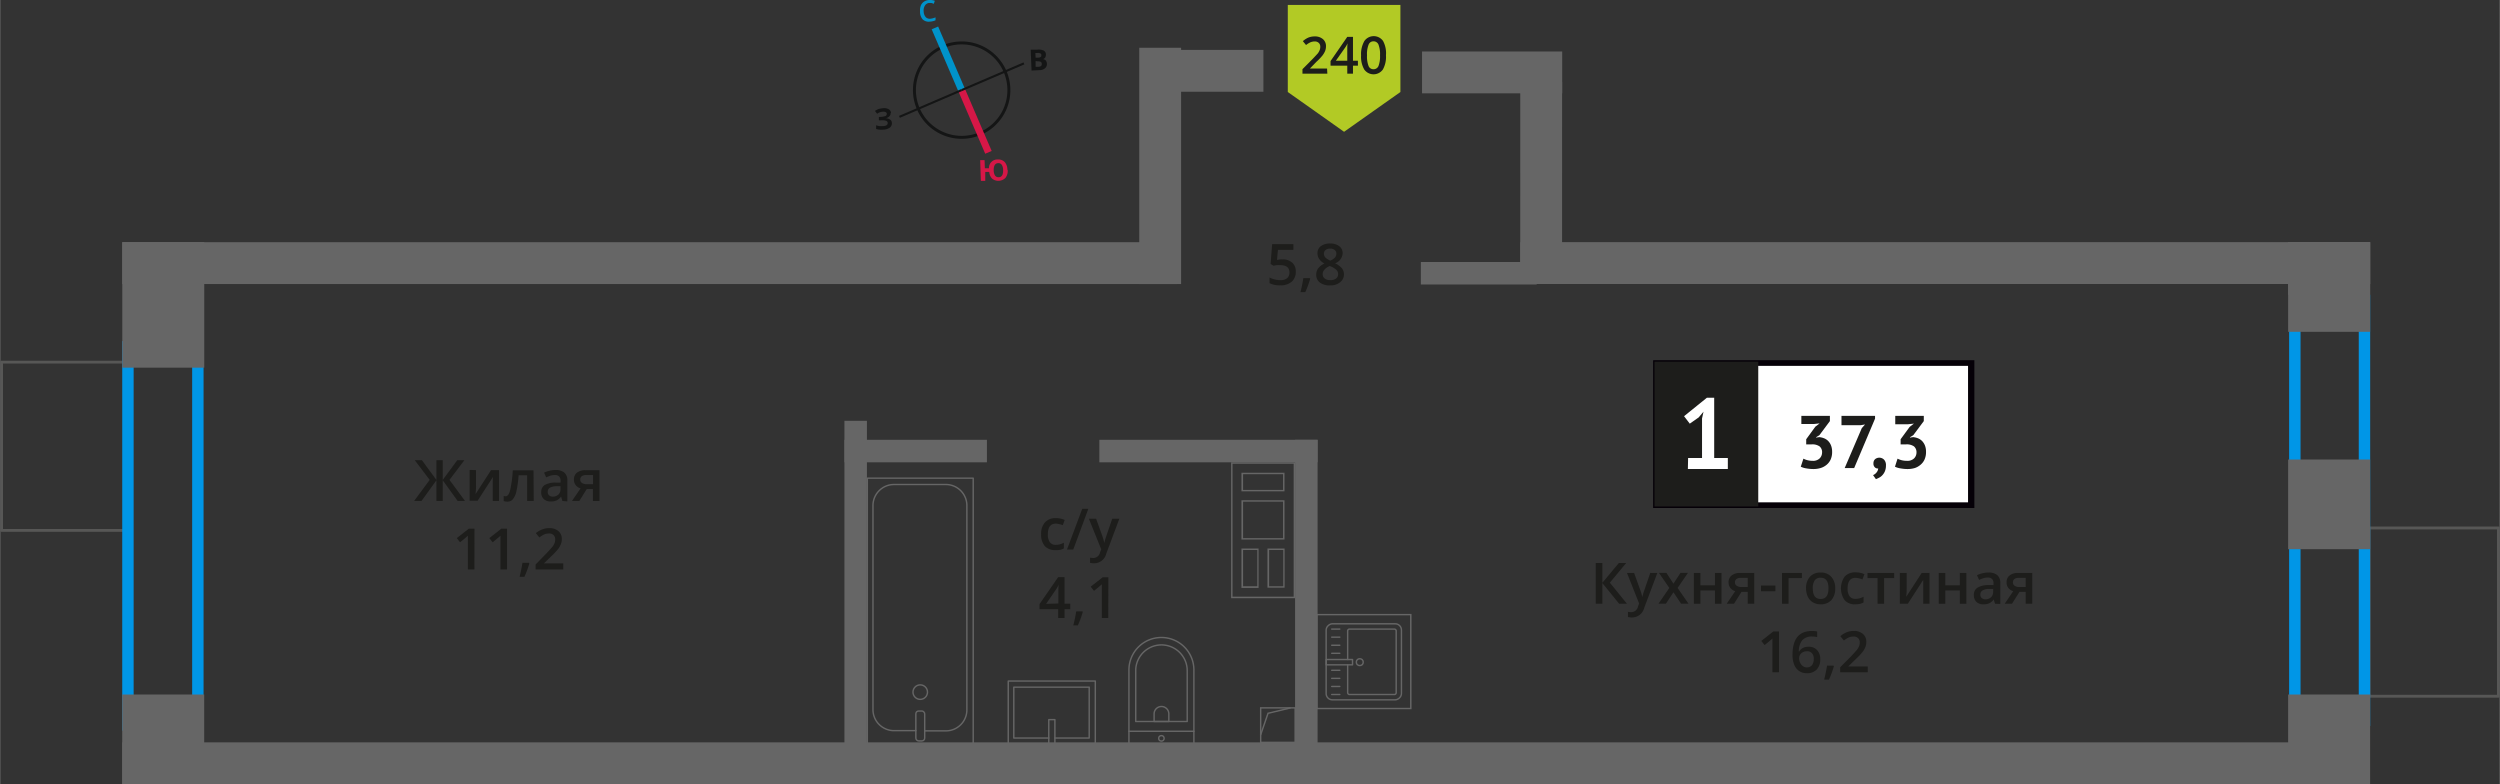<svg xmlns="http://www.w3.org/2000/svg" width="154.49mm" height="48.46mm" viewBox="0 0 437.92 137.38"><rect x="0" y="0" width="437.92" height="137.38" fill="#333333" stroke="none"/><defs><style>.cls-1,.cls-11,.cls-12,.cls-13,.cls-3,.cls-5{fill:none;}.cls-1{stroke:#575756;}.cls-1,.cls-5{stroke-linecap:round;stroke-linejoin:round;}.cls-1,.cls-9{stroke-width:0.5px;}.cls-2{fill:#0096e7;}.cls-3,.cls-5{stroke:#666;stroke-width:0.25px;}.cls-11,.cls-12,.cls-13,.cls-3{stroke-miterlimit:10;}.cls-4{fill:#666;}.cls-6,.cls-9{fill:#1d1d1b;}.cls-7{fill:#fff;}.cls-8{fill:#050007;}.cls-9{stroke:#1d1d1b;stroke-miterlimit:22.93;}.cls-10{fill:#b2ca25;fill-rule:evenodd;}.cls-11{stroke:#141515;stroke-width:0.52px;}.cls-12{stroke:#0093ca;}.cls-12,.cls-13{stroke-width:1.23px;}.cls-13{stroke:#d61747;}.cls-14{fill:#141515;}.cls-15{fill:#0093ca;}.cls-16{fill:#d61747;}</style></defs><g id="text"><rect class="cls-1" x="411.6" y="95.9" width="29.48" height="22.66" transform="translate(533.57 -319.11) rotate(90)"/><rect class="cls-1" x="-3.16" y="66.85" width="29.48" height="22.66" transform="translate(89.76 66.6) rotate(90)"/><path class="cls-2" d="M33.64,61.75V126H23.39V61.75H33.64m2-2H21.39V128H35.64V59.75Z"/><path class="cls-2" d="M413.2,53.66v71.53H403V53.66H413.2m2-2H401v75.53H415.2V51.66Z"/><rect class="cls-3" x="220.83" y="124.01" width="6.04" height="6.04"/><polyline class="cls-3" points="220.82 128.74 222.12 124.96 226.07 124.01"/><path class="cls-4" d="M226.61,81.24v1.58h0v4.82h0V96.1h0v8.43H215.9V103h0V94.52h0V87.64h0V86.07h0V82.82h0V81.24h10.71M225,86.07V82.82h-7.54v3.25H225m-7.54,8.45H225V87.64h-7.54v6.88m4.56,8.43h3V96.1h-3V103m-4.56,0h3V96.1h-3V103m9.37-22H215.65v2.08h0v2.75h0v2.07h0v6.38h0v2.08h0v6.35h0v2.08h11.21V102.7h0V96.35h0V94.27h0V87.89h0V85.82h0V83.07h0V81Zm-2.08,4.83h-7V83.07h7v2.75Zm-7,8.45V87.89h7v6.38Zm4.56,8.43V96.35h2.48v6.35Zm-4.56,0V96.35h2.49v6.35Z"/><rect class="cls-4" x="17.58" y="46.24" width="21.99" height="14.36" transform="translate(-24.84 81.99) rotate(-90)"/><rect class="cls-4" x="403.4" y="39.86" width="9.24" height="14.36" transform="translate(360.97 455.06) rotate(-90)"/><rect class="cls-4" x="20.72" y="122.34" width="15.71" height="14.36" transform="matrix(0, -1, 1, 0, -100.95, 158.1)"/><rect class="cls-4" x="400.16" y="122.34" width="15.71" height="14.36" transform="matrix(0, -1, 1, 0, 278.49, 537.54)"/><rect class="cls-4" x="400.16" y="81.17" width="15.71" height="14.36" transform="matrix(0, -1, 1, 0, 319.66, 496.37)"/><rect class="cls-4" x="400.16" y="43.09" width="15.71" height="14.36" transform="matrix(0, -1, 1, 0, 357.74, 458.29)"/><rect class="cls-4" x="201.29" y="102.62" width="55.08" height="3.94" transform="translate(333.42 -124.24) rotate(90)"/><rect class="cls-4" x="192.57" y="77.05" width="38.23" height="3.94"/><rect class="cls-4" x="248.89" y="45.9" width="20.29" height="3.94"/><rect class="cls-4" x="147.92" y="77.05" width="24.95" height="3.94"/><rect class="cls-4" x="120.68" y="100.96" width="58.41" height="3.94" transform="translate(252.81 -46.96) rotate(90)"/><rect class="cls-4" x="21.39" y="42.43" width="184.8" height="7.33" transform="translate(227.59 92.19) rotate(180)"/><rect class="cls-4" x="21.39" y="130.04" width="392.76" height="7.33" transform="translate(435.55 267.42) rotate(180)"/><rect class="cls-4" x="254.01" y="26.69" width="31.97" height="7.33" transform="translate(300.37 -239.63) rotate(90.01)"/><rect class="cls-4" x="182.51" y="25.4" width="41.39" height="7.33" transform="translate(232.29 -174.14) rotate(90)"/><rect class="cls-4" x="202.5" y="8.73" width="18.8" height="7.33" transform="translate(423.81 24.8) rotate(-180)"/><rect class="cls-4" x="249.11" y="8.99" width="24.55" height="7.33" transform="matrix(-1, 0, 0, -1, 522.76, 25.34)"/><rect class="cls-4" x="266.34" y="42.42" width="148.88" height="7.33" transform="translate(681.55 92.17) rotate(180)"/><rect class="cls-5" x="232.24" y="109.35" width="13.32" height="13.19" rx="1.09" transform="translate(354.84 -122.96) rotate(90)"/><path class="cls-5" d="M236.07,116.47v4.88a.32.32,0,0,0,.32.32h7.86a.32.32,0,0,0,.32-.32V110.53a.32.32,0,0,0-.32-.32h-7.86a.32.32,0,0,0-.32.32v5"/><circle class="cls-5" cx="238.19" cy="116" r="0.6"/><rect class="cls-5" x="234.15" y="113.7" width="0.93" height="4.61" transform="translate(350.62 -118.61) rotate(90)"/><line class="cls-5" x1="233.28" y1="110.21" x2="234.69" y2="110.21"/><line class="cls-5" x1="233.28" y1="111.62" x2="234.69" y2="111.62"/><line class="cls-5" x1="233.28" y1="113.04" x2="234.69" y2="113.04"/><line class="cls-5" x1="233.28" y1="114.45" x2="234.69" y2="114.45"/><line class="cls-5" x1="233.28" y1="117.43" x2="234.69" y2="117.43"/><line class="cls-5" x1="233.28" y1="118.84" x2="234.69" y2="118.84"/><line class="cls-5" x1="233.28" y1="120.26" x2="234.69" y2="120.26"/><line class="cls-5" x1="233.28" y1="121.67" x2="234.69" y2="121.67"/><path class="cls-4" d="M247,107.84V124H230.8v-16.2H247m.25-.25H230.55v16.7h16.71v-16.7Z"/><rect class="cls-5" x="151.92" y="83.77" width="18.55" height="46.92"/><rect class="cls-5" x="160.42" y="124.56" width="1.55" height="5.24" rx="0.49"/><path class="cls-5" d="M160.42,128H156.6a3.69,3.69,0,0,1-3.69-3.68V88.56a3.69,3.69,0,0,1,3.69-3.68h9.08a3.68,3.68,0,0,1,3.68,3.68v35.8a3.68,3.68,0,0,1-3.68,3.68H162"/><circle class="cls-5" cx="161.19" cy="121.25" r="1.27"/><path class="cls-5" d="M193.94,115.49h13.32a5.69,5.69,0,0,1,5.69,5.69v0a5.69,5.69,0,0,1-5.69,5.69H193.94a0,0,0,0,1,0,0V115.49a0,0,0,0,1,0,0Z" transform="matrix(0, -1, 1, 0, 82.26, 324.63)"/><path class="cls-5" d="M196.73,115.17h8.91a4.51,4.51,0,0,1,4.51,4.51v0a4.51,4.51,0,0,1-4.51,4.51h-8.91a0,0,0,0,1,0,0v-9A0,0,0,0,1,196.73,115.17Z" transform="translate(83.77 323.13) rotate(-90)"/><path class="cls-5" d="M202.13,123.79h1.34a1.29,1.29,0,0,1,1.29,1.29v0a1.29,1.29,0,0,1-1.29,1.29h-1.34a0,0,0,0,1,0,0v-2.58A0,0,0,0,1,202.13,123.79Z" transform="translate(78.37 328.53) rotate(-90)"/><circle class="cls-5" cx="203.44" cy="129.35" r="0.48"/><line class="cls-5" x1="197.75" y1="128.11" x2="209.14" y2="128.11"/><rect class="cls-5" x="178.55" y="117.37" width="11.38" height="15.25" transform="translate(59.24 309.24) rotate(-90)"/><polyline class="cls-5" points="184.78 130.69 184.78 126.07 183.71 126.07 183.71 130.69"/><polyline class="cls-5" points="184.78 129.29 190.79 129.29 190.79 120.38 177.58 120.38 177.58 129.29 183.71 129.29"/><path class="cls-6" d="M285,105.77h-1.37l-2.94-3.62v3.62h-1.16V98.63h1.16v3.46l2.89-3.46h1.28L282,102.08Z"/><path class="cls-6" d="M285,100.37h1.25l1.1,3.06a5.39,5.39,0,0,1,.33,1.23h0c0-.18.09-.39.16-.65s.5-1.47,1.24-3.64h1.24l-2.3,6.12a2.19,2.19,0,0,1-2.1,1.68,3.08,3.08,0,0,1-.75-.08v-.91a2.68,2.68,0,0,0,.59.06,1.2,1.2,0,0,0,1.17-1l.2-.51Z"/><path class="cls-6" d="M292.42,103l-1.82-2.64h1.31l1.23,1.89,1.24-1.89h1.3L293.87,103l1.91,2.76h-1.3l-1.34-2-1.32,2h-1.3Z"/><path class="cls-6" d="M297.87,100.37v2.17h2.54v-2.17h1.15v5.4h-1.15v-2.33h-2.54v2.33h-1.15v-5.4Z"/><path class="cls-6" d="M303.75,105.77h-1.28l1.5-2.21a1.61,1.61,0,0,1-.86-.56,1.63,1.63,0,0,1-.31-1,1.44,1.44,0,0,1,.55-1.2,2.32,2.32,0,0,1,1.49-.43h2.46v5.4h-1.15v-2.08h-1.09Zm.17-3.76a.66.66,0,0,0,.32.62,1.47,1.47,0,0,0,.84.21h1.07v-1.6H304.9a1.16,1.16,0,0,0-.72.2A.68.68,0,0,0,303.92,102Z"/><path class="cls-6" d="M308.48,103.58v-1H311v1Z"/><path class="cls-6" d="M315.65,100.37v.9h-2.34v4.5h-1.15v-5.4Z"/><path class="cls-6" d="M321.48,103.06a3,3,0,0,1-.67,2.07,2.47,2.47,0,0,1-1.89.74,2.67,2.67,0,0,1-1.34-.34,2.31,2.31,0,0,1-.9-1,3.51,3.51,0,0,1-.31-1.49,2.93,2.93,0,0,1,.68-2,2.43,2.43,0,0,1,1.89-.74,2.36,2.36,0,0,1,1.86.76A2.88,2.88,0,0,1,321.48,103.06Zm-3.93,0c0,1.25.46,1.87,1.38,1.87s1.37-.62,1.37-1.87-.46-1.85-1.37-1.85a1.16,1.16,0,0,0-1.05.48A2.41,2.41,0,0,0,317.55,103.06Z"/><path class="cls-6" d="M325,105.87a2.34,2.34,0,0,1-1.86-.72,3.6,3.6,0,0,1,0-4.14,2.45,2.45,0,0,1,1.92-.74,3.66,3.66,0,0,1,1.54.32l-.35.92a3.62,3.62,0,0,0-1.2-.28c-.93,0-1.4.62-1.4,1.86a2.27,2.27,0,0,0,.35,1.37,1.21,1.21,0,0,0,1,.45,2.86,2.86,0,0,0,1.45-.38v1a2.16,2.16,0,0,1-.65.26A4.16,4.16,0,0,1,325,105.87Z"/><path class="cls-6" d="M331.81,100.37v.9h-1.76v4.5H328.9v-4.5h-1.76v-.9Z"/><path class="cls-6" d="M334,100.37v2.77c0,.32,0,.8-.08,1.42l2.71-4.19H338v5.4h-1.1v-2.72c0-.15,0-.39,0-.73s0-.58,0-.73l-2.7,4.18h-1.4v-5.4Z"/><path class="cls-6" d="M340.77,100.37v2.17h2.54v-2.17h1.15v5.4h-1.15v-2.33h-2.54v2.33h-1.15v-5.4Z"/><path class="cls-6" d="M349.48,105.77l-.23-.75h0a2.16,2.16,0,0,1-.79.67,2.44,2.44,0,0,1-1,.18,1.73,1.73,0,0,1-1.25-.43,1.64,1.64,0,0,1-.44-1.22,1.43,1.43,0,0,1,.62-1.26,3.63,3.63,0,0,1,1.89-.46l.93,0v-.29a1.09,1.09,0,0,0-.24-.77,1,1,0,0,0-.75-.26,2.67,2.67,0,0,0-.8.12c-.25.09-.5.18-.73.29l-.37-.82a4,4,0,0,1,1-.35,4.45,4.45,0,0,1,1-.12,2.33,2.33,0,0,1,1.55.45,1.76,1.76,0,0,1,.53,1.41v3.64Zm-1.71-.78a1.43,1.43,0,0,0,1-.35,1.27,1.27,0,0,0,.38-1v-.47l-.69,0a2.38,2.38,0,0,0-1.18.27.83.83,0,0,0-.37.74.73.73,0,0,0,.21.56A1,1,0,0,0,347.77,105Z"/><path class="cls-6" d="M352.45,105.77h-1.28l1.5-2.21a1.61,1.61,0,0,1-.86-.56,1.57,1.57,0,0,1-.31-1,1.44,1.44,0,0,1,.55-1.2,2.32,2.32,0,0,1,1.49-.43H356v5.4h-1.15v-2.08h-1.09Zm.17-3.76a.68.68,0,0,0,.31.62,1.51,1.51,0,0,0,.85.21h1.07v-1.6H353.6a1.2,1.2,0,0,0-.73.2A.67.67,0,0,0,352.62,102Z"/><path class="cls-6" d="M311.63,117.77h-1.15v-4.61c0-.55,0-1,0-1.31a3.71,3.71,0,0,1-.28.26c-.11.1-.47.4-1.09.9l-.58-.73,2.1-1.65h1Z"/><path class="cls-6" d="M314,114.73c0-2.79,1.13-4.19,3.41-4.19a4.66,4.66,0,0,1,.91.08v1a3.21,3.21,0,0,0-.86-.11,2.27,2.27,0,0,0-1.73.62,3,3,0,0,0-.62,2h.06a1.57,1.57,0,0,1,.64-.61,2,2,0,0,1,1-.22,1.92,1.92,0,0,1,1.51.6,2.29,2.29,0,0,1,.54,1.61,2.46,2.46,0,0,1-.62,1.78,2.28,2.28,0,0,1-1.71.65,2.36,2.36,0,0,1-1.34-.37,2.33,2.33,0,0,1-.87-1.07A4.34,4.34,0,0,1,314,114.73Zm2.49,2.19a1.15,1.15,0,0,0,.91-.38,1.67,1.67,0,0,0,.32-1.09,1.42,1.42,0,0,0-.3-1,1.1,1.1,0,0,0-.9-.36,1.59,1.59,0,0,0-.69.16,1.23,1.23,0,0,0-.49.44,1,1,0,0,0-.18.56,1.79,1.79,0,0,0,.37,1.16A1.18,1.18,0,0,0,316.48,116.92Z"/><path class="cls-6" d="M321.25,116.72a17.41,17.41,0,0,1-.86,2.34h-.85c.23-.88.39-1.7.51-2.45h1.12Z"/><path class="cls-6" d="M327.18,117.77h-4.83v-.87l1.84-1.85c.54-.56.9-1,1.08-1.18a3.65,3.65,0,0,0,.39-.66,1.76,1.76,0,0,0,.12-.66,1,1,0,0,0-.29-.76,1.11,1.11,0,0,0-.81-.28,2.17,2.17,0,0,0-.79.15,4.07,4.07,0,0,0-.89.55l-.62-.76a4.22,4.22,0,0,1,1.16-.71,3.4,3.4,0,0,1,1.2-.21,2.33,2.33,0,0,1,1.59.52,1.76,1.76,0,0,1,.6,1.4,2.39,2.39,0,0,1-.17.92,3.37,3.37,0,0,1-.53.89,12.15,12.15,0,0,1-1.19,1.25l-1.24,1.2v.05h3.38Z"/><rect class="cls-7" x="290.07" y="63.61" width="54.7" height="24.87"/><path class="cls-8" d="M344.77,64.1h-54.1V88h54.1Zm-54.65-1h55.74V89H289.58V63.11Z"/><rect class="cls-9" x="290.07" y="63.61" width="17.68" height="24.87"/><path class="cls-6" d="M317.53,80.73a1.63,1.63,0,0,0,1.23-.43,1.45,1.45,0,0,0,.42-1,1.31,1.31,0,0,0-.44-1.1,2.22,2.22,0,0,0-1.4-.35h-.94v-.9L318,74.75l.75-.58-1,.11h-2.2V72.85h5v.92l-1.84,2.47-.57.35v.07l.54-.08a3.08,3.08,0,0,1,.87.21,2,2,0,0,1,.72.49,2.31,2.31,0,0,1,.49.79,3,3,0,0,1,.18,1.08,3.19,3.19,0,0,1-.25,1.33,2.57,2.57,0,0,1-.71.94,3,3,0,0,1-1.05.57,4.47,4.47,0,0,1-1.29.18,7.12,7.12,0,0,1-1.19-.11,3.42,3.42,0,0,1-1-.3l.46-1.41a3.16,3.16,0,0,0,.75.28A3.71,3.71,0,0,0,317.53,80.73Z"/><path class="cls-6" d="M323.14,82l3-7,.57-.64-.78.13h-3.35V72.85h5.88v.49L324.8,82Z"/><path class="cls-6" d="M328.18,81.15a.93.93,0,0,1,.29-.71,1.17,1.17,0,0,1,1.59.11,1.4,1.4,0,0,1,.31,1,2.62,2.62,0,0,1-.18,1,2.34,2.34,0,0,1-.45.7,2,2,0,0,1-.58.44,4.18,4.18,0,0,1-.55.25l-.5-.71a1.47,1.47,0,0,0,.62-.47,1.21,1.21,0,0,0,.28-.69.71.71,0,0,1-.56-.18A.89.89,0,0,1,328.18,81.15Z"/><path class="cls-6" d="M334.07,80.73a1.65,1.65,0,0,0,1.23-.43,1.45,1.45,0,0,0,.42-1,1.34,1.34,0,0,0-.44-1.1,2.22,2.22,0,0,0-1.4-.35h-.94v-.9l1.58-2.16.75-.58-1,.11H332V72.85h5v.92l-1.84,2.47-.58.35v.07l.55-.08a3.08,3.08,0,0,1,.87.21,2.19,2.19,0,0,1,.72.49,2.47,2.47,0,0,1,.49.79,3,3,0,0,1,.18,1.08,3.19,3.19,0,0,1-.25,1.33,2.57,2.57,0,0,1-.71.94,3,3,0,0,1-1,.57,4.47,4.47,0,0,1-1.29.18,7,7,0,0,1-1.19-.11,3.42,3.42,0,0,1-1-.3l.45-1.41a3.52,3.52,0,0,0,.75.28A3.84,3.84,0,0,0,334.07,80.73Z"/><path class="cls-7" d="M295.71,80.23h2.44V73.31l.26-1.19-.84,1L296,74.22l-1-1.31,4-3.23h1.28V80.23h2.39v1.93h-7Z"/><polygon class="cls-10" points="225.58 16.12 225.58 16.12 230.51 19.6 235.44 23.09 240.38 19.6 245.31 16.12 245.31 16.12 245.31 16.12 245.31 0.87 225.58 0.87 225.58 16.12 225.58 16.12"/><path class="cls-6" d="M232.51,12.9h-4.36v-.78l1.66-1.67c.49-.5.81-.86,1-1.06a2.38,2.38,0,0,0,.35-.6,1.44,1.44,0,0,0,.11-.59.86.86,0,0,0-.26-.68,1,1,0,0,0-.72-.26,2,2,0,0,0-.72.14,3.48,3.48,0,0,0-.79.49l-.56-.68a3.71,3.71,0,0,1,1-.64,3,3,0,0,1,1.08-.19,2.12,2.12,0,0,1,1.43.47,1.58,1.58,0,0,1,.54,1.26,2.25,2.25,0,0,1-.15.82,3.66,3.66,0,0,1-.48.81,10.23,10.23,0,0,1-1.08,1.12L229.46,12v0h3Z"/><path class="cls-6" d="M237.87,11.5H237v1.4h-1V11.5h-2.93v-.8L236,6.46h1v4.18h.86ZM236,10.64V9c0-.58,0-1,.05-1.41h0a4.38,4.38,0,0,1-.39.7L234,10.64Z"/><path class="cls-6" d="M242.78,9.69a4.54,4.54,0,0,1-.54,2.48,2,2,0,0,1-3.27,0,4.48,4.48,0,0,1-.55-2.46A4.59,4.59,0,0,1,239,7.18a2,2,0,0,1,3.27,0A4.5,4.5,0,0,1,242.78,9.69Zm-3.32,0a4.65,4.65,0,0,0,.27,1.87.9.9,0,0,0,.87.57.92.92,0,0,0,.87-.57,4.75,4.75,0,0,0,.27-1.87,4.72,4.72,0,0,0-.27-1.87.92.92,0,0,0-.87-.58.89.89,0,0,0-.86.57A4.47,4.47,0,0,0,239.46,9.69Z"/><path class="cls-6" d="M184.87,96.37a2.38,2.38,0,0,1-1.86-.71,3,3,0,0,1-.64-2.06,3,3,0,0,1,.67-2.09,2.47,2.47,0,0,1,1.93-.74,3.61,3.61,0,0,1,1.53.32l-.34.92a3.73,3.73,0,0,0-1.2-.28q-1.41,0-1.41,1.86A2.27,2.27,0,0,0,183.9,95a1.24,1.24,0,0,0,1,.45,2.88,2.88,0,0,0,1.45-.38v1a2.33,2.33,0,0,1-.66.26A4.09,4.09,0,0,1,184.87,96.37Z"/><path class="cls-6" d="M190.64,89.13,188,96.27H186.9l2.67-7.14Z"/><path class="cls-6" d="M190.73,90.87H192l1.1,3.06a6.67,6.67,0,0,1,.33,1.23h0a5.46,5.46,0,0,1,.16-.65c.08-.25.49-1.47,1.24-3.64h1.24L193.78,97a2.19,2.19,0,0,1-2.1,1.68,3.05,3.05,0,0,1-.74-.08v-.91a2.61,2.61,0,0,0,.59.06,1.2,1.2,0,0,0,1.16-1l.21-.51Z"/><path class="cls-6" d="M187.47,106.72h-1v1.55h-1.12v-1.55h-3.26v-.89l3.26-4.72h1.12v4.65h1Zm-2.08-1V104c0-.64,0-1.16.05-1.57h0a4.54,4.54,0,0,1-.43.78l-1.77,2.58Z"/><path class="cls-6" d="M189.66,107.22a16.12,16.12,0,0,1-.86,2.34H188a22.42,22.42,0,0,0,.51-2.45h1.13Z"/><path class="cls-6" d="M194.13,108.27H193v-4.61c0-.55,0-1,0-1.31a3.71,3.71,0,0,1-.28.26c-.11.1-.47.4-1.09.9l-.58-.73,2.1-1.65h1Z"/><path class="cls-6" d="M224.65,45.44a2.44,2.44,0,0,1,1.7.57,2,2,0,0,1,.63,1.56,2.26,2.26,0,0,1-.71,1.78,2.94,2.94,0,0,1-2,.64,4,4,0,0,1-1.89-.38v-1a3.51,3.51,0,0,0,.91.34,4.24,4.24,0,0,0,1,.13,1.79,1.79,0,0,0,1.18-.35,1.26,1.26,0,0,0,.4-1c0-.85-.54-1.28-1.63-1.28a4.72,4.72,0,0,0-.57,0,5.51,5.51,0,0,0-.58.11l-.52-.31.27-3.48h3.72v1h-2.7l-.17,1.76.42-.06A3.59,3.59,0,0,1,224.65,45.44Z"/><path class="cls-6" d="M229.5,48.84a15,15,0,0,1-.86,2.34h-.84a24.28,24.28,0,0,0,.5-2.45h1.13Z"/><path class="cls-6" d="M233,42.66a2.52,2.52,0,0,1,1.6.47,1.5,1.5,0,0,1,.59,1.25,2,2,0,0,1-1.32,1.75,3.45,3.45,0,0,1,1.2.88,1.69,1.69,0,0,1,.35,1,1.75,1.75,0,0,1-.65,1.42A2.66,2.66,0,0,1,233,50a2.83,2.83,0,0,1-1.8-.5,1.7,1.7,0,0,1-.64-1.41,1.79,1.79,0,0,1,.34-1.07,2.82,2.82,0,0,1,1.09-.85,2.84,2.84,0,0,1-.93-.82,1.84,1.84,0,0,1-.28-1,1.49,1.49,0,0,1,.61-1.24A2.64,2.64,0,0,1,233,42.66ZM231.69,48a.93.93,0,0,0,.36.79,1.49,1.49,0,0,0,1,.28,1.44,1.44,0,0,0,1-.29.94.94,0,0,0,.35-.79,1,1,0,0,0-.32-.72,2.85,2.85,0,0,0-1-.6l-.14-.07a2.51,2.51,0,0,0-.93.63A1.2,1.2,0,0,0,231.69,48ZM233,43.55a1.22,1.22,0,0,0-.79.24.8.8,0,0,0-.3.66.94.94,0,0,0,.11.45,1,1,0,0,0,.31.36,4.39,4.39,0,0,0,.69.4,2.32,2.32,0,0,0,.83-.55,1,1,0,0,0,.24-.66.8.8,0,0,0-.3-.66A1.22,1.22,0,0,0,233,43.55Z"/><path class="cls-6" d="M75.25,84.07l-2.61-3.45h1.25l2.54,3.46V80.62h1.11v3.46l2.54-3.46h1.25l-2.61,3.45,2.72,3.69H80.15l-2.61-3.62v3.62H76.43V84.14l-2.61,3.62h-1.3Z"/><path class="cls-6" d="M83.37,82.36v2.77c0,.32,0,.8-.08,1.42L86,82.36h1.4v5.4H86.3V85c0-.15,0-.39,0-.73s0-.57.05-.73l-2.7,4.18h-1.4v-5.4Z"/><path class="cls-6" d="M93.48,87.76H92.32v-4.5H90.83A19.08,19.08,0,0,1,90.46,86a3.43,3.43,0,0,1-.61,1.43,1.19,1.19,0,0,1-1,.45,1.62,1.62,0,0,1-.63-.11v-.9a.92.92,0,0,0,.36.07c.33,0,.59-.37.78-1.12a21.33,21.33,0,0,0,.45-3.43h3.63Z"/><path class="cls-6" d="M98.5,87.76,98.27,87h0a2.24,2.24,0,0,1-.79.67,2.44,2.44,0,0,1-1,.18,1.71,1.71,0,0,1-1.25-.43,1.6,1.6,0,0,1-.44-1.22A1.44,1.44,0,0,1,95.35,85a3.7,3.7,0,0,1,1.9-.46l.93,0v-.29a1.09,1.09,0,0,0-.24-.77,1,1,0,0,0-.75-.26,2.63,2.63,0,0,0-.8.12c-.25.09-.5.18-.73.29l-.37-.82a4,4,0,0,1,1-.35,4.45,4.45,0,0,1,1-.12,2.33,2.33,0,0,1,1.55.45,1.76,1.76,0,0,1,.53,1.41v3.64ZM96.79,87a1.43,1.43,0,0,0,1-.35,1.27,1.27,0,0,0,.38-1v-.47l-.7,0a2.34,2.34,0,0,0-1.17.27.83.83,0,0,0-.37.74.73.73,0,0,0,.21.56A.94.94,0,0,0,96.79,87Z"/><path class="cls-6" d="M101.47,87.76h-1.29l1.51-2.21A1.53,1.53,0,0,1,100.52,84a1.46,1.46,0,0,1,.54-1.2,2.37,2.37,0,0,1,1.5-.43H105v5.4h-1.15V85.68h-1.09Zm.16-3.76a.68.68,0,0,0,.32.62,1.51,1.51,0,0,0,.85.21h1.07v-1.6h-1.25a1.18,1.18,0,0,0-.73.2A.68.68,0,0,0,101.63,84Z"/><path class="cls-6" d="M83.09,99.76H81.94V95.15c0-.55,0-1,0-1.31a2.44,2.44,0,0,1-.28.26c-.1.1-.47.4-1.09.9L80,94.27l2.1-1.65h1Z"/><path class="cls-6" d="M88.8,99.76H87.65V95.15c0-.55,0-1,0-1.31a3.71,3.71,0,0,1-.28.26c-.11.1-.47.4-1.09.9l-.58-.73,2.1-1.65h1Z"/><path class="cls-6" d="M92.71,98.71a16.12,16.12,0,0,1-.86,2.34H91c.22-.88.39-1.7.5-2.45h1.13Z"/><path class="cls-6" d="M98.65,99.76H93.81v-.87L95.65,97c.54-.55.9-1,1.08-1.18a2.76,2.76,0,0,0,.39-.66,1.76,1.76,0,0,0,.12-.66,1,1,0,0,0-.29-.76,1.08,1.08,0,0,0-.8-.28,2.18,2.18,0,0,0-.8.15,3.82,3.82,0,0,0-.88.55l-.62-.76A4,4,0,0,1,95,92.73a3.44,3.44,0,0,1,1.2-.21,2.35,2.35,0,0,1,1.6.52,1.76,1.76,0,0,1,.6,1.4,2.39,2.39,0,0,1-.18.92,3.37,3.37,0,0,1-.53.89A12.15,12.15,0,0,1,96.5,97.5l-1.24,1.2v0h3.39Z"/><path class="cls-11" d="M165.19,8.19a8.27,8.27,0,1,1-4.34,10.86,8.25,8.25,0,0,1,4.34-10.86Z"/><line class="cls-12" x1="163.76" y1="4.89" x2="168.45" y2="15.79"/><line class="cls-13" x1="173.14" y1="26.69" x2="168.45" y2="15.79"/><polygon class="cls-14" points="157.47 20.3 168.37 15.61 168.52 15.95 157.62 20.64 157.47 20.3"/><polygon class="cls-14" points="179.28 10.93 168.37 15.61 168.52 15.95 179.43 11.28 179.28 10.93"/><path class="cls-15" d="M162.76.51A1,1,0,0,0,162,1a1.6,1.6,0,0,0-.21,1,1.6,1.6,0,0,0,.36,1,1,1,0,0,0,.84.28,3,3,0,0,0,.45-.09,3.12,3.12,0,0,0,.43-.15l0,.51a2.71,2.71,0,0,1-1,.24,1.53,1.53,0,0,1-1.26-.4A2,2,0,0,1,161.16,2a2.33,2.33,0,0,1,.12-1,1.53,1.53,0,0,1,.55-.7,1.86,1.86,0,0,1,.91-.3,2.43,2.43,0,0,1,1,.14l-.17.53a3.17,3.17,0,0,0-.4-.14,2.17,2.17,0,0,0-.45,0Z"/><path class="cls-16" d="M176.51,29.77a2,2,0,0,1-.38,1.38,1.75,1.75,0,0,1-2.33.16,1.81,1.81,0,0,1-.52-1.19l-.7,0,0,1.57-.77,0-.12-3.64.77,0,.05,1.43.72,0a1.47,1.47,0,0,1,1.55-1.54,1.53,1.53,0,0,1,1.21.45,2.08,2.08,0,0,1,.47,1.38Zm-2.45.08a1.73,1.73,0,0,0,.24.91.72.72,0,0,0,.62.29c.55,0,.82-.44.79-1.26a1.66,1.66,0,0,0-.24-.92.69.69,0,0,0-.62-.29.73.73,0,0,0-.61.33,1.87,1.87,0,0,0-.18.94Z"/><path class="cls-14" d="M180.54,8.7l1.15,0a2.19,2.19,0,0,1,1.12.15.76.76,0,0,1,.39.68,1,1,0,0,1-.12.55.65.65,0,0,1-.39.27v0a.82.82,0,0,1,.5.25,1,1,0,0,1,.19.57.92.92,0,0,1-.32.78,1.48,1.48,0,0,1-1,.34l-1.37.07Zm.86,1.4.44,0a.81.81,0,0,0,.45-.12c.1-.07.12-.17.12-.34a.32.32,0,0,0-.17-.28.9.9,0,0,0-.49-.08l-.39,0Zm0,.6,0,1,.49,0a.82.82,0,0,0,.47-.14.47.47,0,0,0,.12-.38c0-.3-.23-.45-.66-.43Z"/><path class="cls-14" d="M156,19.79a.73.73,0,0,1-.23.59,1.13,1.13,0,0,1-.65.34h0a1.35,1.35,0,0,1,.79.23.71.71,0,0,1,.31.57.94.94,0,0,1-.35.83,2,2,0,0,1-1.11.36,3.38,3.38,0,0,1-1.3-.11l0-.65a4.56,4.56,0,0,0,.56.14,3.9,3.9,0,0,0,.59,0c.61,0,.91-.22.88-.58a.41.41,0,0,0-.31-.36,2.31,2.31,0,0,0-.89-.07l-.35,0,0-.6.31,0a3.11,3.11,0,0,0,.85-.15.41.41,0,0,0,.23-.4.34.34,0,0,0-.18-.28.93.93,0,0,0-.51-.08,1.78,1.78,0,0,0-1,.36l-.38-.49a2.72,2.72,0,0,1,.65-.35,4.3,4.3,0,0,1,.76-.13,1.6,1.6,0,0,1,1,.18.8.8,0,0,1,.4.63Z"/></g></svg>